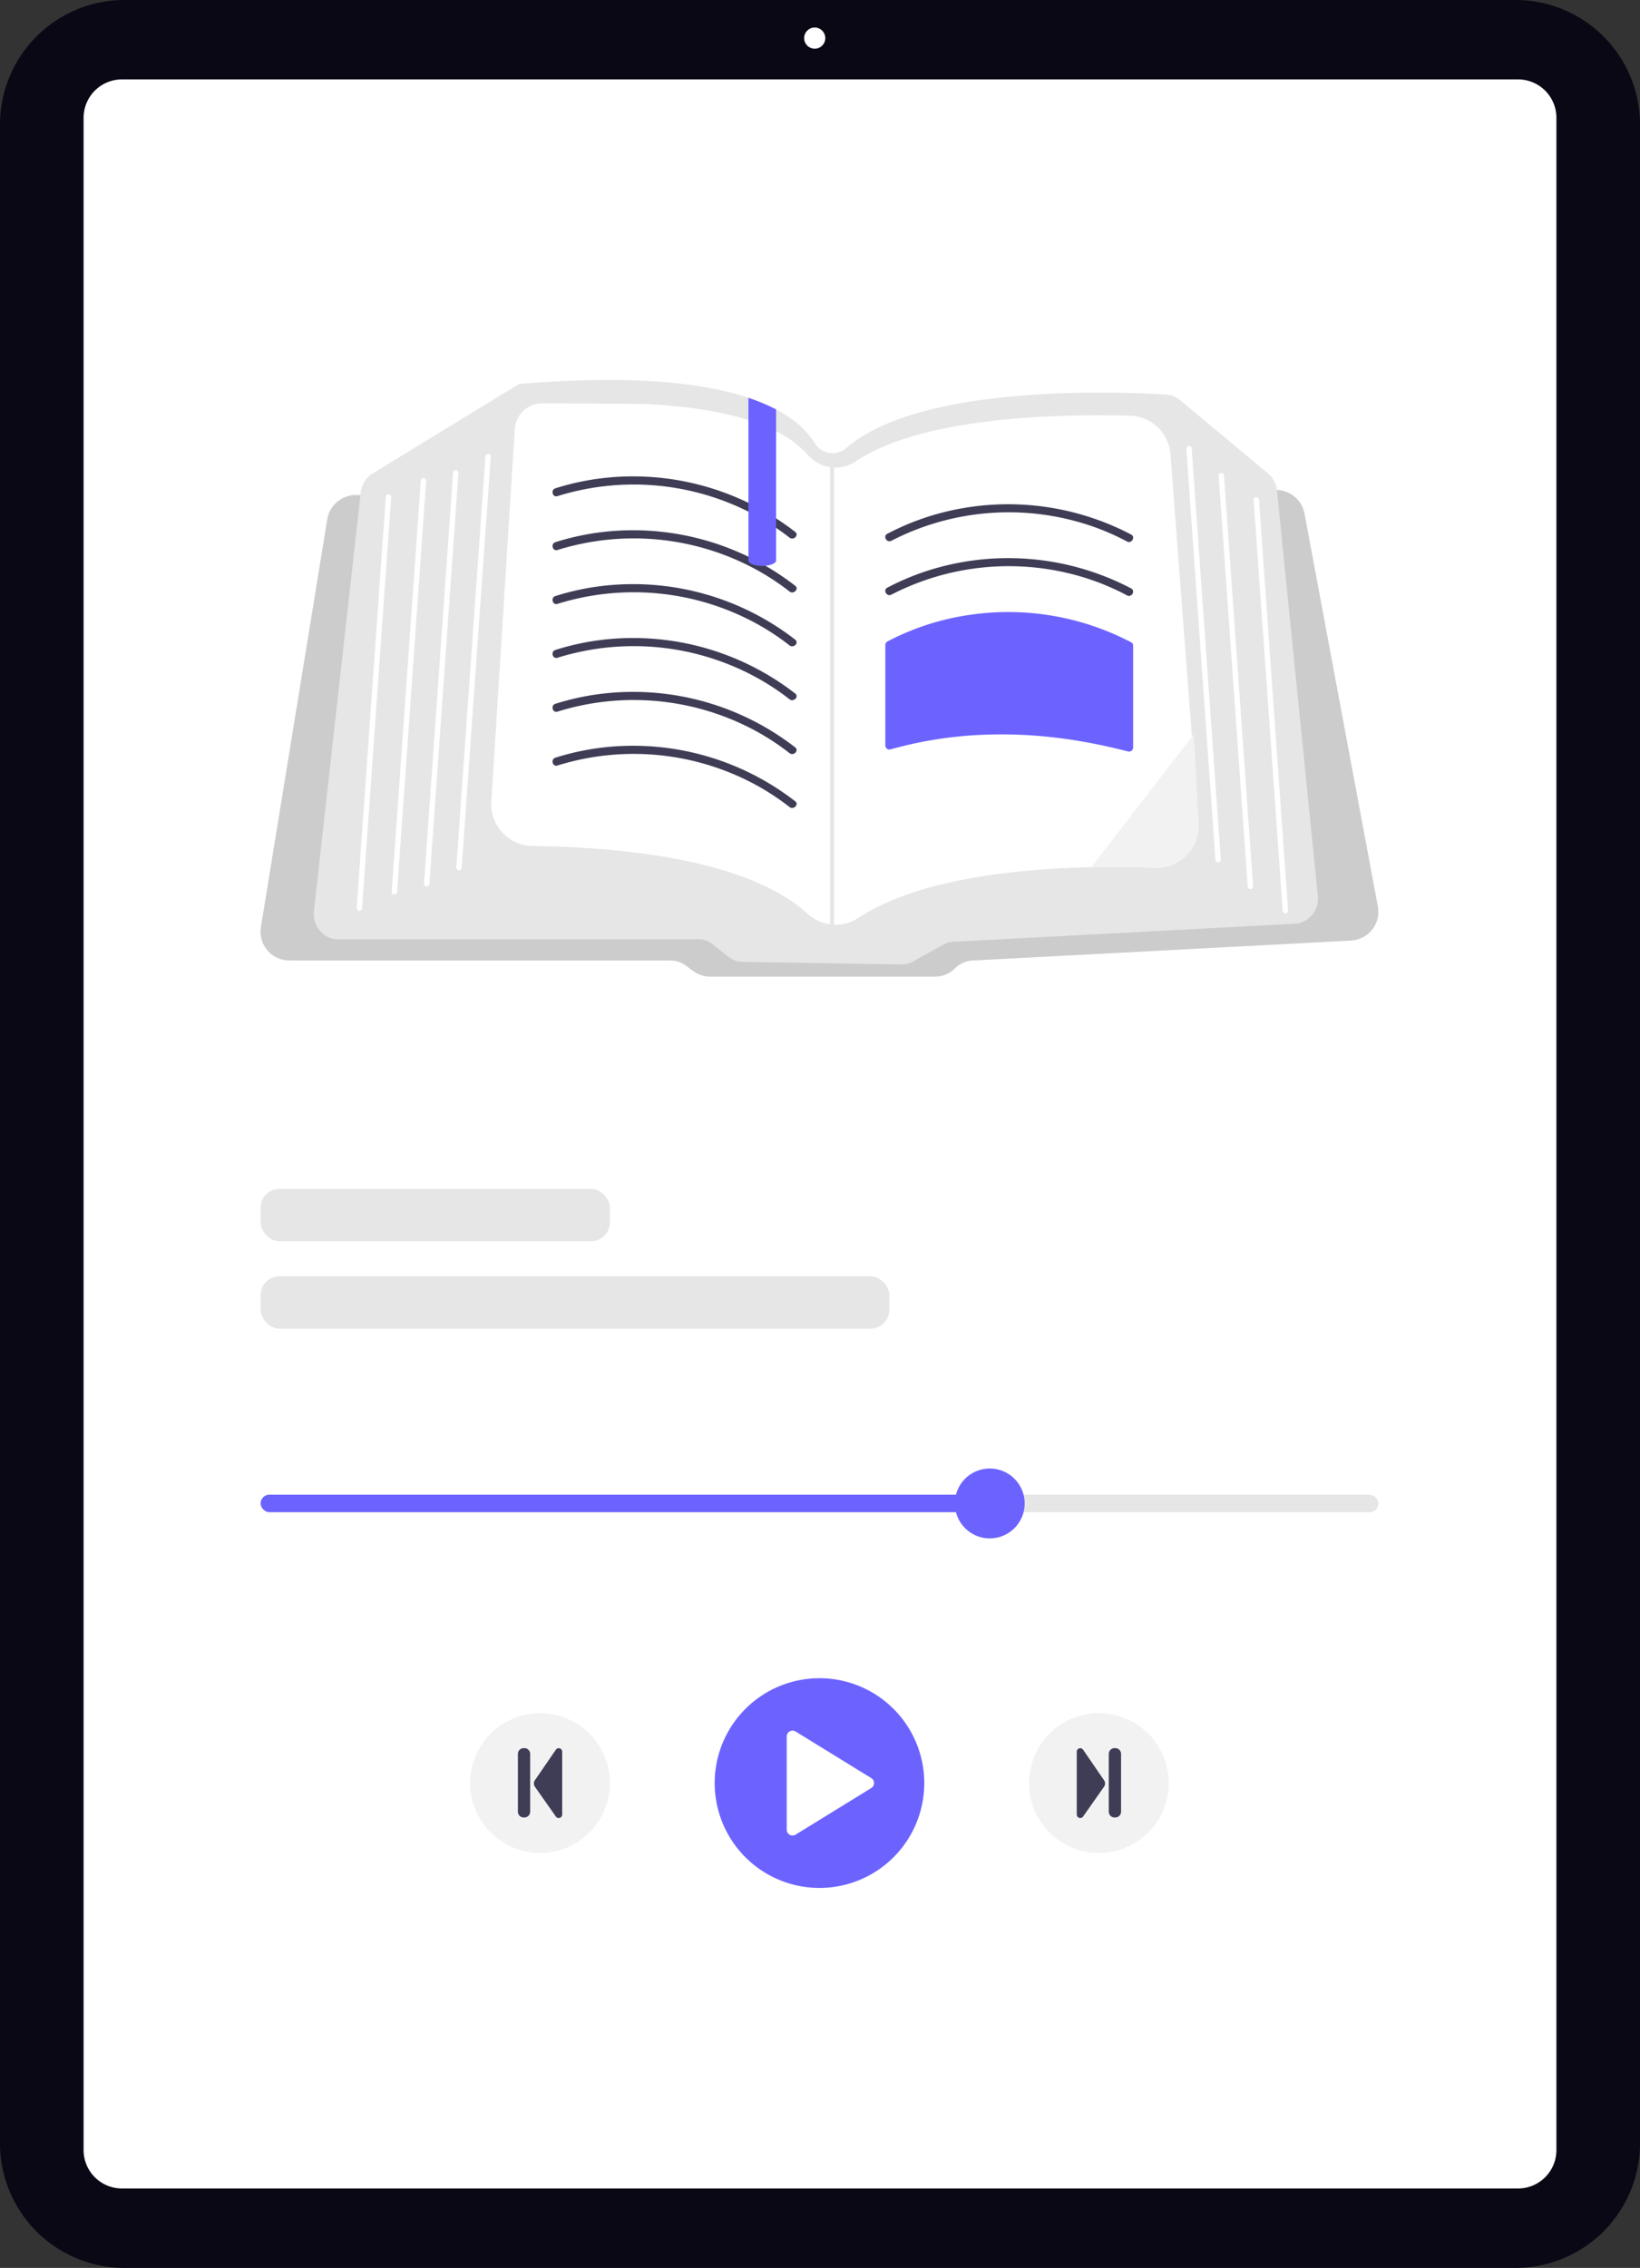 <svg xmlns="http://www.w3.org/2000/svg" width="521.612" height="720.834" viewBox="0 0 521.612 720.834" xmlns:xlink="http://www.w3.org/1999/xlink" role="img" artist="Katerina Limpitsouni" source="https://undraw.co/"><rect x="0" y="0" width="521.612" height="720.834" fill="#333333" stroke="none"/><g transform="translate(-763.313 -253)"><path d="M885.366,883.334H442.871a39.6,39.6,0,0,1-39.559-39.559V202.059A39.6,39.6,0,0,1,442.871,162.5H885.366a39.6,39.6,0,0,1,39.559,39.559V843.775a39.6,39.6,0,0,1-39.559,39.559Z" transform="translate(360 90.5)" fill="#090814"/><path d="M878.7,851.03H434.651a12.208,12.208,0,0,1-12.194-12.194V192.869a12.208,12.208,0,0,1,12.194-12.194H878.7A12.208,12.208,0,0,1,890.9,192.869V838.836A12.208,12.208,0,0,1,878.7,851.03Z" transform="translate(367.441 97.564)" fill="#fff"/><circle cx="3.365" cy="3.365" r="3.365" transform="translate(1019.071 261.75)" fill="#fff"/><g transform="translate(846.2 373.769)"><path d="M799.984,241.841a28.375,28.375,0,0,0,17.369-11.221c.413-.574,1.282.1.87.67a29.514,29.514,0,0,1-18.1,11.64C799.43,243.069,799.293,241.98,799.984,241.841Z" transform="translate(-501.171 -229.783)" fill="#fff"/><path d="M661.28,419.607,637.954,294.714a9.251,9.251,0,0,0-8.785-7.486q-.283-.006-.566,0l-15.89.57-1.71.063-7.93.285-1.71.059-5.1.184L493.4,292.082c-.155.008-.314.008-.469,0l-23.049-.482-8.53-.176-.273,0-6.3-.134-54.858-1.14-14.544-.306-7.172-.147-1.718-.038-8.177-.168-1.714-.038-8.366-.172-1.714-.038-9.192-.193-1.442-.029-8.2-.172-1.3-.025h-.189a9.226,9.226,0,0,0-9.062,7.7l-21.1,129.6a9.177,9.177,0,0,0,9.058,10.655H436.258a8.4,8.4,0,0,1,4.954,1.635l2.3,1.7a9.26,9.26,0,0,0,5.461,1.8h71.4a9.121,9.121,0,0,0,6.492-2.691,8.329,8.329,0,0,1,5.449-2.427l120.428-6.346a9.177,9.177,0,0,0,8.542-10.852Z" transform="translate(-305.931 -252.259)" fill="#ccc"/><path d="M653.259,393.33l-13-128.815c0-.054-.013-.113-.021-.168a8.181,8.181,0,0,0-2.842-5.285l-27.97-23.3a7.42,7.42,0,0,0-4.313-1.723c-12.8-.822-77.852-3.865-101.864,16.979a6.61,6.61,0,0,1-5.373,1.542,6.731,6.731,0,0,1-4.661-3.127,27.544,27.544,0,0,0-7.859-8.014,41.8,41.8,0,0,0-4.4-2.67c-1.345-.708-2.808-1.4-4.4-2.058-1.371-.57-2.833-1.119-4.4-1.643-8.127-2.716-18.991-4.745-33.511-5.424-6.023-.285-12.57-.323-19.457-.117-6.287.184-12.968.566-19.855,1.136l-.1,0-46.6,28.447a8.119,8.119,0,0,0-3.776,6.019l-.1.855-14.8,132.2a8.292,8.292,0,0,0,1.907,6.291,7.607,7.607,0,0,0,5.78,2.7H456.463a6.756,6.756,0,0,1,4.2,1.488l5.013,4.015a7.579,7.579,0,0,0,4.6,1.668l50.482.826h.122a7.529,7.529,0,0,0,3.642-.947l9.737-5.407a6.721,6.721,0,0,1,2.892-.838l108.81-5.746a7.563,7.563,0,0,0,5.487-2.808,8.2,8.2,0,0,0,1.819-6.082Z" transform="translate(-316.998 -229.378)" fill="#e6e6e6"/><path d="M652.213,374.956l-1.523-20.05-6.425-84.539-.955-12.506A13.252,13.252,0,0,0,630.4,245.584c-23.544-.6-66.176.459-87.1,14.477a11.6,11.6,0,0,1-15.178-1.874,33.735,33.735,0,0,0-10.24-7.646,57.751,57.751,0,0,0-8.8-3.542q-13.283-4.243-33.523-5.156l-32.024-.187h-.054a8.73,8.73,0,0,0-8.7,8.178l-1.39,21.984-6.075,96.411a13.283,13.283,0,0,0,13.074,14.12c53.754.8,77.237,12.143,87.477,21.513a13.278,13.278,0,0,0,16.26,1.318c18.587-12.174,49.487-15.559,74.082-16.085,7.532-.157,14.471-.054,20.286.151a13.282,13.282,0,0,0,13.721-14.289Z" transform="translate(-353.933 -234.234)" fill="#fff"/><path d="M357.354,421.869l-.061,0a.856.856,0,0,1-.793-.914l9.249-130.594a.846.846,0,0,1,.914-.793.856.856,0,0,1,.793.914l-9.249,130.594A.855.855,0,0,1,357.354,421.869Z" transform="translate(-325.932 -253.183)" fill="#fff"/><path d="M375.767,413.37l-.061,0a.856.856,0,0,1-.793-.914l9.249-130.594a.846.846,0,0,1,.914-.793.856.856,0,0,1,.793.914L376.62,412.574A.856.856,0,0,1,375.767,413.37Z" transform="translate(-333.216 -249.822)" fill="#fff"/><path d="M392.764,409.121l-.061,0a.856.856,0,0,1-.794-.914l9.249-130.594a.846.846,0,0,1,.914-.793.856.856,0,0,1,.794.914l-9.249,130.594A.856.856,0,0,1,392.764,409.121Z" transform="translate(-339.939 -248.141)" fill="#fff"/><path d="M409.761,400.623l-.061,0a.856.856,0,0,1-.794-.914l9.249-130.594a.846.846,0,0,1,.914-.793.856.856,0,0,1,.794.914l-9.249,130.594A.856.856,0,0,1,409.761,400.623Z" transform="translate(-346.662 -244.78)" fill="#fff"/><path d="M838.545,423.285l.061,0a.856.856,0,0,0,.793-.914l-9.249-130.594a.846.846,0,0,0-.914-.793.856.856,0,0,0-.794.914l9.249,130.594a.856.856,0,0,0,.853.8Z" transform="translate(-512.607 -253.744)" fill="#fff"/><path d="M820.132,410.538l.061,0a.855.855,0,0,0,.793-.914l-9.249-130.594a.846.846,0,0,0-.914-.793.856.856,0,0,0-.793.914l9.249,130.594A.856.856,0,0,0,820.132,410.538Z" transform="translate(-505.324 -248.701)" fill="#fff"/><path d="M803.135,396.373l.061,0a.855.855,0,0,0,.793-.914l-9.249-130.594a.845.845,0,0,0-.914-.794.856.856,0,0,0-.794.914l9.249,130.594a.855.855,0,0,0,.853.8Z" transform="translate(-498.6 -243.099)" fill="#fff"/><path d="M461.115,286.355a81.52,81.52,0,0,1,59.111,4.147,77.838,77.838,0,0,1,14.689,9.047c1.286,1.009,3.116-.8,1.816-1.816a84.133,84.133,0,0,0-59.058-17.319,80.816,80.816,0,0,0-17.241,3.464c-1.569.5-.9,2.981.683,2.477Z" transform="translate(-366.69 -249.433)" fill="#3f3d56"/><path d="M636.561,306.349a81.513,81.513,0,0,1,58.937-6.134,77.678,77.678,0,0,1,16.025,6.372c1.458.778,2.757-1.439,1.3-2.218a84.221,84.221,0,0,0-61.216-6.675,80.791,80.791,0,0,0-16.339,6.437C633.8,304.9,635.1,307.118,636.561,306.349Z" transform="translate(-435.943 -255.236)" fill="#3f3d56"/><path d="M636.561,334.677a81.512,81.512,0,0,1,58.937-6.134,77.682,77.682,0,0,1,16.025,6.372c1.458.778,2.757-1.439,1.3-2.218a84.221,84.221,0,0,0-61.216-6.674,80.793,80.793,0,0,0-16.339,6.437c-1.464.769-.167,2.987,1.3,2.218Z" transform="translate(-435.943 -266.441)" fill="#3f3d56"/><path d="M713.454,362.089a1.1,1.1,0,0,0-.633-1.065,84.23,84.23,0,0,0-48.491-9.083c-.1.008-.2.025-.314.034h0a2.555,2.555,0,0,0-.306.046,81.132,81.132,0,0,0-28.435,8.764,1.3,1.3,0,0,0-.633,1.115v31.943a1.3,1.3,0,0,0,1.626,1.232c.394-.113.788-.222,1.191-.327a127.312,127.312,0,0,1,27.412-4.288l.6-.025a143.612,143.612,0,0,1,22.613.813q.236.013.469.05c.386.042.78.088,1.165.138.155.017.3.034.444.059,1.5.189,2.988.4,4.481.633q3.231.516,6.463,1.148c.134.025.272.059.411.084,3.458.687,6.9,1.484,10.323,2.364a1.3,1.3,0,0,0,1.626-1.241V362.139A.1.1,0,0,0,713.454,362.089Z" transform="translate(-435.949 -277.648)" fill="#6c63ff"/><path d="M656.3,369.3l-.346.251c.117-.088.239-.17.364-.248Z" transform="translate(-444.382 -284.725)" fill="#fff"/><path d="M461.115,314.683a81.521,81.521,0,0,1,59.111,4.147,77.832,77.832,0,0,1,14.689,9.047c1.286,1.009,3.116-.8,1.816-1.816a84.133,84.133,0,0,0-59.058-17.319,80.814,80.814,0,0,0-17.241,3.464c-1.569.5-.9,2.981.683,2.477Z" transform="translate(-366.69 -260.638)" fill="#3f3d56"/><path d="M461.115,343.011a81.521,81.521,0,0,1,59.111,4.147,77.833,77.833,0,0,1,14.689,9.047c1.286,1.009,3.116-.8,1.816-1.816a84.133,84.133,0,0,0-59.058-17.319,80.819,80.819,0,0,0-17.241,3.464c-1.569.5-.9,2.981.683,2.477Z" transform="translate(-366.69 -271.843)" fill="#3f3d56"/><path d="M461.115,371.34a81.521,81.521,0,0,1,59.111,4.147,77.839,77.839,0,0,1,14.689,9.047c1.286,1.009,3.116-.8,1.816-1.816A84.133,84.133,0,0,0,477.673,365.4a80.817,80.817,0,0,0-17.241,3.464c-1.569.5-.9,2.981.683,2.477Z" transform="translate(-366.69 -283.048)" fill="#3f3d56"/><path d="M461.115,399.668a81.52,81.52,0,0,1,59.111,4.147,77.836,77.836,0,0,1,14.689,9.047c1.286,1.009,3.116-.8,1.816-1.816a84.133,84.133,0,0,0-59.058-17.319,80.811,80.811,0,0,0-17.241,3.464c-1.569.5-.9,2.981.683,2.477Z" transform="translate(-366.69 -294.253)" fill="#3f3d56"/><path d="M461.115,428a81.52,81.52,0,0,1,59.111,4.147,77.83,77.83,0,0,1,14.689,9.047c1.286,1.009,3.116-.8,1.816-1.816a84.133,84.133,0,0,0-59.058-17.319,80.815,80.815,0,0,0-17.241,3.464c-1.569.5-.9,2.981.683,2.477Z" transform="translate(-366.69 -305.458)" fill="#3f3d56"/><path d="M571.415,242.461v47.992c0,.817-1.425,1.5-3.349,1.685-.335.034-.688.05-1.052.05a8.771,8.771,0,0,1-3.11-.507,4.009,4.009,0,0,1-.536-.256c-.478-.281-.754-.612-.754-.972V238.76c1.568.524,3.03,1.073,4.4,1.643C568.606,241.065,570.069,241.753,571.415,242.461Z" transform="translate(-407.46 -233.089)" fill="#6c63ff"/><rect width="1.257" height="155.242" transform="translate(181.144 25.827)" fill="#e6e6e6"/><path d="M773.462,453.934a13.31,13.31,0,0,1-10.064,4.08c-5.815-.206-12.754-.308-20.286-.151l-.042-.036,32.641-42.312,1.408,28.21A13.312,13.312,0,0,1,773.462,453.934Z" transform="translate(-478.839 -303.003)" fill="#f2f2f2"/></g><g transform="translate(912.857 786.409)"><g transform="translate(77.767)"><path d="M33.329,0A33.329,33.329,0,1,1,0,33.329,33.329,33.329,0,0,1,33.329,0Z" fill="#6c63ff"/><path d="M6,4.852V34.476a1.852,1.852,0,0,0,2.822,1.578l24.07-14.812a1.852,1.852,0,0,0,0-3.155L8.822,3.274A1.852,1.852,0,0,0,6,4.852Z" transform="translate(16.913 13.664)" fill="#fff"/></g><g transform="translate(177.752 11.11)"><path d="M22.219,0A22.219,22.219,0,1,1,0,22.219,22.219,22.219,0,0,1,22.219,0Z" fill="#f2f2f2"/><g transform="translate(15.177 11.11)"><path d="M717.435,538.208V519.837A1.839,1.839,0,0,1,719.272,518h.227a1.839,1.839,0,0,1,1.837,1.837v18.371a1.839,1.839,0,0,1-1.837,1.837h-.227A1.839,1.839,0,0,1,717.435,538.208Z" transform="translate(-707.251 -518)" fill="#3f3d56"/><path d="M709.889,540.162a1.1,1.1,0,0,1-.77-1.051V519.125a1.1,1.1,0,0,1,2.01-.624l6.664,9.688a1.842,1.842,0,0,1-.011,2.1l-6.659,9.46a1.1,1.1,0,0,1-.9.468,1.125,1.125,0,0,1-.335-.052Z" transform="translate(-709.12 -517.995)" fill="#3f3d56"/></g></g><g transform="translate(0 11.11)"><path d="M22.219,0A22.219,22.219,0,1,0,44.438,22.219,22.219,22.219,0,0,0,22.219,0Z" fill="#f2f2f2"/><g transform="translate(15.177 11.11)"><path d="M721.336,538.208V519.837A1.839,1.839,0,0,0,719.5,518h-.227a1.839,1.839,0,0,0-1.837,1.837v18.371a1.839,1.839,0,0,0,1.837,1.837h.227A1.839,1.839,0,0,0,721.336,538.208Z" transform="translate(-717.435 -518)" fill="#3f3d56"/><path d="M717.347,540.162a1.1,1.1,0,0,0,.769-1.051V519.125a1.1,1.1,0,0,0-2.01-.624l-6.664,9.688a1.842,1.842,0,0,0,.011,2.1l6.659,9.46a1.1,1.1,0,0,0,.9.468,1.126,1.126,0,0,0,.335-.052Z" transform="translate(-704.031 -517.995)" fill="#3f3d56"/></g></g></g><rect width="111.095" height="16.664" rx="6" transform="translate(846.2 630.876)" fill="#e6e6e6"/><rect width="199.971" height="16.664" rx="6" transform="translate(846.2 658.649)" fill="#e6e6e6"/><g transform="translate(846.2 719.752)"><rect width="355.505" height="5.555" rx="2.777" transform="translate(0 8.332)" fill="#e6e6e6"/><rect width="231.911" height="5.555" rx="2.777" transform="translate(0 8.332)" fill="#6c63ff"/><circle cx="11.11" cy="11.11" r="11.11" transform="translate(220.802 0)" fill="#6c63ff"/></g></g></svg>
